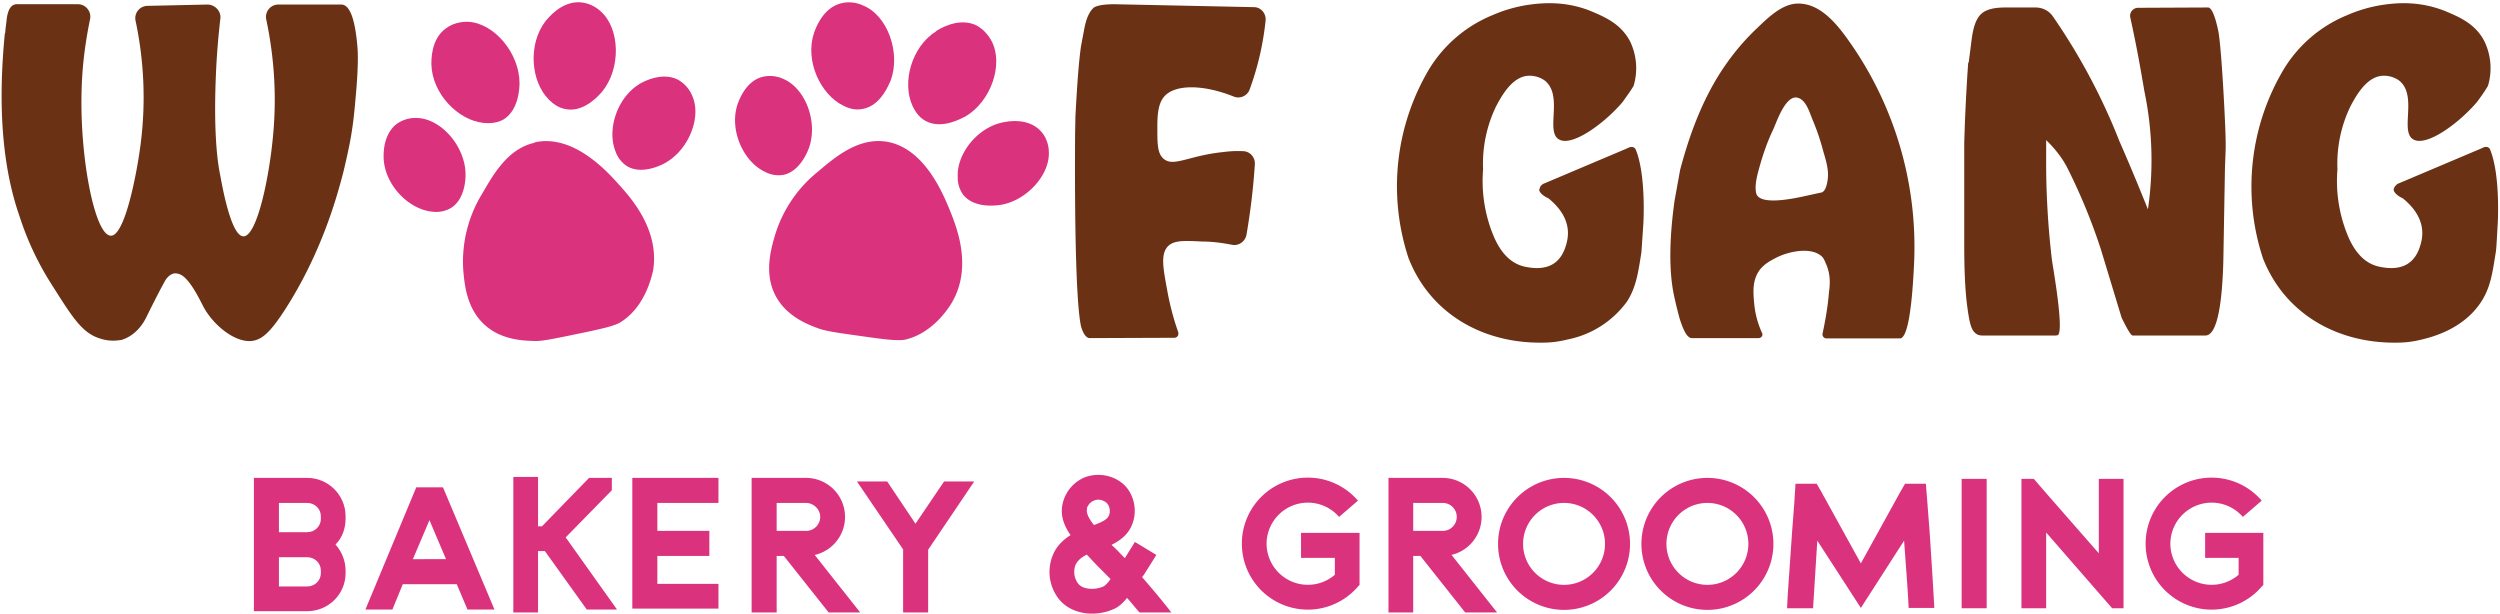 <?xml version="1.0" encoding="UTF-8"?>
<svg xmlns="http://www.w3.org/2000/svg" fill="none" viewBox="0 0 769 189">
  <path fill="#DA327D" d="M106.3 158.8c0-6.5-5.3-11.8-11.8-11.8H78.1v41h16.4c6.5 0 11.8-5.2 11.8-11.7v-.8c0-3-1.2-5.9-3.1-8 2-2 3.1-4.8 3.1-8v-.7Zm-7.6 17.5c0 2.3-1.9 4.1-4.2 4.1h-8.7v-9h8.7c2.3 0 4.2 1.8 4.2 4.1v.8Zm0-16.7c0 2.3-1.9 4.1-4.2 4.1h-8.7v-9h8.7c2.3 0 4.2 1.8 4.2 4.1v.8Z"></path>
  <path fill="#DA327D" d="M194.5 187.2H221v-7.6h-18.8V171h16v-7.7h-16v-8.6H221V147h-26.5v40.2Z"></path>
  <path fill="#DA327D" d="M611 147.3h-7.6v39.8h7.7v-39.8Z"></path>
  <path fill="#DA327D" d="M250.6 170.7A12 12 0 0 0 248 147h-16.8v41.4h7.7V171h2.2l13.8 17.4h9.7l-14-17.7Zm-11.7-7.4v-8.6h9c2.4 0 4.4 2 4.4 4.3 0 2.4-2 4.3-4.3 4.3h-9.1Z"></path>
  <path fill="#DA327D" d="M446.4 170.7a12 12 0 0 0-2.6-23.7h-16.7v41.4h7.6V171h2.2l13.8 17.4h9.8l-14-17.7Zm-11.7-7.4v-8.6h9.1a4.3 4.3 0 0 1 0 8.6h-9Z"></path>
  <path fill="#DA327D" d="m299.6 148.2-14.1 20.9v19.3h-7.7V169l-14.2-20.9h9.3l8.7 13 8.8-13h9.2Z"></path>
  <path fill="#DA327D" d="M400.3 171.6h10.3v5.2a12.7 12.7 0 0 1-21-9.6 12.7 12.7 0 0 1 22.3-8.2l5.8-5a20.3 20.3 0 1 0-.5 27l1-1.1v-16h-18v7.7Z"></path>
  <path fill="#DA327D" d="M678.3 164v7.6h10.3v5.2a12.7 12.7 0 0 1-21-9.6 12.7 12.7 0 0 1 22.3-8.2l5.8-5a20.3 20.3 0 1 0-.5 27l1-1.1v-16h-18Z"></path>
  <path fill="#DA327D" d="M481.1 147a20.3 20.3 0 1 0 0 40.6 20.3 20.3 0 0 0 0-40.6Zm0 32.9a12.6 12.6 0 1 1 0-25.2 12.6 12.6 0 0 1 0 25.2Z"></path>
  <path fill="#DA327D" d="M525.2 147a20.3 20.3 0 1 0 0 40.6 20.3 20.3 0 0 0 0-40.6Zm0 32.9a12.6 12.6 0 1 1 0-25.2 12.6 12.6 0 0 1 0 25.2Z"></path>
  <path fill="#DA327D" d="m645.6 170.2-16.2-18.5-3.8-4.4h-3.8v39.8h7.6v-23.3l16.2 18.6 4.1 4.7h3.5v-39.8h-7.6v23Z"></path>
  <path fill="#DA327D" d="M595.1 187h-8c-.2-4.7-.8-12.3-1.4-20.7L572.4 187 559 166.3l-1.3 20.8h-8l.2-4 1.4-20.2.6-7.8.4-6.3h6.5l1.4 2.4 12.2 22.1 12.2-22.1 1.4-2.4h6.4l.5 6.3.6 7.8A2069.2 2069.2 0 0 1 595 187Z"></path>
  <path fill="#DA327D" d="M189.8 187.5h-9.3l-12.9-18h-2.1v18.9h-7.6v-41.7h7.6v15.2h1.2l14.5-14.9h7v3.8L174 165.3l15.8 22.2Z"></path>
  <path fill="#DA327D" d="M136.3 150v-.1H128v.1l-15.6 37.5h8.3l3.2-7.8h16.6l3.3 7.8h8.3L136.3 150Zm-9.3 22 5.1-12 5.1 12H127Z"></path>
  <path fill="#DA327D" d="m351.3 177.5.5-.6 3.9-6.2-6.6-4-3.1 5-2.9-3-1.2-1.1c2.8-1.4 5.5-3.4 6.6-7 1.2-3.6.4-7.8-2-10.7-3.1-3.6-8.5-4.8-13-3a11.5 11.5 0 0 0-6.5 7.5c-1 3.6 0 6.9 2.3 10.2-2 1.3-4 3-5.2 5.6a13.5 13.5 0 0 0 1.8 14.3c4.3 5 12 5.2 17.2 2.6 1.3-.7 2.4-1.7 3.6-3.2l3.8 4.5h9.8c-2.9-3.8-6-7.4-9-10.9Zm-17-21.1c.3-.9 1-2 2.2-2.4.4-.2.9-.3 1.3-.3 1 0 2.2.5 2.8 1.2.7.8 1 2.3.6 3.4-.4 1.4-2 2.2-4.7 3.2-1.6-2-2.5-3.8-2.1-5.1Zm5.3 23.9c-2.4 1.2-6.3 1.2-7.9-.7a6 6 0 0 1-.8-6c.7-1.3 1.8-2.2 3.4-3l3.3 3.5 3 3 1 1a8.2 8.2 0 0 1-2 2.2Z"></path>
  <path fill="#6A3114" d="M736.3 58.2c.1-.5.5-1 .5-1l.6-.6 26-11c.9-.5 1.6-.5 2.1-.2.3.2.4.5.5.7 3.2 8 2.3 22.7 2.3 22.7-.3 5.2-.4 7.7-.6 8.8-1 6.3-1.6 10.7-4.4 15.1-5.5 8.6-15.4 11-18.2 11.7-3.2.8-5.7 1-8 1-18 .2-34.2-8.7-41-25.9a70.5 70.5 0 0 1 6.5-58.4 41 41 0 0 1 19.3-16.4 44 44 0 0 1 11-3.2C736.4 1 744 0 752.6 3.6c4 1.7 8.9 3.8 11.6 9.1a19 19 0 0 1 1.1 13.7c-.8 1.4-1.9 3-3.4 5-5.7 6.7-15.8 14-19.7 11.4-4-2.6 1.5-13.4-4.2-18a8 8 0 0 0-5-1.5c-5.1.2-8.4 6.4-10 9.4a40.5 40.5 0 0 0-4 19.4 44 44 0 0 0 3.4 20.9c2.3 5.2 5.4 8.1 9.3 9 7.3 1.6 11.6-1 13.1-7.7 1.1-4.8-.8-9.3-5.7-13.3-1.8-.8-2.9-2-2.8-2.8Z"></path>
  <path fill="#6A3114" d="m605.4 19.5.2-.5.9-7c.5-3.8 1.4-6.3 2.9-7.7 1.5-1.4 4-2 7.4-2h9.3c2.2 0 4.2 1 5.4 2.8A189.1 189.1 0 0 1 652 43.6c2.3 5.2 5.3 12.3 8.7 20.8a104 104 0 0 0-1.1-36.4c-1-5.9-2.3-13.5-4.3-22.5-.4-1.6.8-3.1 2.4-3.1l21.5-.1c1 0 2.1 2.3 3.1 7 .5 2.3 1.2 10.2 1.9 23.7.3 6 .5 10.4.4 13.3l-.2 5.3-.5 28.6c-.4 15.3-2.3 23-5.5 23H656c-.5 0-1.6-1.8-3.4-5.5l-6.4-21.1a181.2 181.2 0 0 0-10.4-25.2c-1.6-3-3.8-5.8-6.4-8.3v5a257 257 0 0 0 1.8 32.1c2.4 14.4 3 22 1.8 22.9l-.6.1h-22.7c-1.3 0-2.3-.6-3-1.9-.7-1.2-1.2-4-1.7-8-.5-4.2-.8-10.1-.8-18V44a597.5 597.5 0 0 1 1.2-24.5Z"></path>
  <path fill="#6A3114" d="M588.8 80.4c-.7 15.8-2.2 23.7-4.4 23.7h-22.6c-.7 0-1.3-.7-1.2-1.4.7-3.3 1.6-7.8 2-12.9.3-2.1.6-5.4-1-8.8-.4-1-.6-1.4-1-1.9-3-3.2-10-2-14.3.2-1.5.8-3.4 1.7-5 3.7-2.4 3.3-2 7-1.7 10.5.2 2 .7 5.2 2.4 8.9.4.7-.2 1.6-1 1.6h-20.6c-1.3 0-2.5-2-3.8-6.2a151 151 0 0 1-1.7-7c-1.5-7.2-1.5-16.9.2-29.1l1.7-9.4c2.8-10.6 6.6-21 12.6-30.3 3-4.6 6.4-8.8 10.3-12.6 3.5-3.3 8.1-8.2 13.2-8.3 7.7-.2 13.2 7.7 17 13.2a109.5 109.5 0 0 1 18.9 66Zm-48.6-21c.6 2.6 5.5 3 14.6 1l5.5-1.2c1.6-.4 2-4.2 2-5.4 0-2.5-.8-5-1.5-7.4a70 70 0 0 0-3.1-9.2c-1-2.3-2-6.3-4.6-7.1-3.7-1.2-6.5 7.1-7.6 9.6-1.7 3.5-3 7.2-4.1 11-.7 2.6-1.8 6-1.2 8.7Z"></path>
  <path fill="#6A3114" d="m473.5 58.2.4-1 .7-.6 26-11c.9-.5 1.6-.5 2-.2.4.2.5.5.6.7 3.2 8 2.3 22.7 2.3 22.7l-.6 8.8c-1 6.3-1.6 10.7-4.4 15.1a29.7 29.7 0 0 1-18.2 11.7c-3.2.8-5.7 1-8 1-18 .2-34.2-8.7-41-25.9a70.5 70.5 0 0 1 6.4-58.4A41 41 0 0 1 459 4.7a44 44 0 0 1 11-3.2c3.6-.5 11.3-1.5 19.8 2.1 4 1.7 8.8 3.8 11.6 9.1a19 19 0 0 1 1.1 13.7c-.8 1.4-2 3-3.4 5-5.7 6.7-15.8 14-19.7 11.4-4-2.6 1.5-13.4-4.2-18a8 8 0 0 0-5-1.5c-5.1.2-8.4 6.4-10 9.4a40.5 40.5 0 0 0-4 19.4 44 44 0 0 0 3.4 20.9c2.3 5.2 5.4 8.1 9.3 9 7.3 1.6 11.6-1 13.1-7.7 1.1-4.8-.8-9.3-5.7-13.3-1.8-.8-3-2-2.8-2.8Z"></path>
  <path fill="#6A3114" d="M336.5 2.3c1-.6 3-1 6.3-1l42.9.9c2.2 0 3.8 2 3.6 4.1a87.8 87.8 0 0 1-4.9 21.2c-.7 2-3 3-4.9 2.2-10-4-18.8-3.7-21.7.4-1.8 2.4-1.8 6.5-1.8 9.4 0 4.7 0 7.8 2 9.4 3 2.5 7.7-1 18-2.1 2.3-.3 4.4-.4 6.3-.3 2.1 0 3.8 1.8 3.7 4a207.4 207.4 0 0 1-2.6 21.8c-.4 2-2.4 3.4-4.4 3-2.6-.5-5.7-1-9.1-1-5.8-.3-8.7-.4-10.6 1.4-2.3 2.4-1.6 6.4-.3 13.4.6 3.4 1.6 7.9 3.4 13 .3 1-.3 1.8-1.2 1.8l-26 .1c-1 0-2-1.2-2.7-3.7-1.3-6.2-2-26-1.8-59.3l.1-5.2c.5-9.4 1-16.5 1.7-21.5l1-5.3c.6-3.3 1.6-5.5 3-6.7Z"></path>
  <path fill="#DA327D" d="M272.1 43.5c-8.3-1-15.2 4.8-20.5 9.3A40 40 0 0 0 238.2 73c-1.2 4.2-3.2 11.7.6 18.4 3.4 6 9.6 8.4 12.9 9.6 2.2.8 5.4 1.3 11.9 2.2 8.3 1.2 12.4 1.7 14.7 1.3 9-2 14.1-10.7 14.6-11.6 6.3-11 1.3-23.2-.8-28.4-2-4.8-7.9-19.5-20-21Z"></path>
  <path fill="#DA327D" d="M288 9.6c-7.7 4.8-10.6 15.9-7.3 23 .5 1 1.6 3.3 4 4.6 5.1 2.8 11.4-1 12.3-1.4 7.8-4.6 11.8-16 8-23.2-.4-.7-2-3.6-5.1-5-5.3-2.2-11 1.3-12 2Z"></path>
  <path fill="#DA327D" d="M250.4 10.1c-2.9 8.6 2 19 9 22.4 1 .5 3.3 1.6 6 1 5.7-1 8.2-8 8.6-8.8 3.1-8.5-1-20-8.5-23-.8-.4-3.7-1.6-7.1-.6-5.5 1.6-7.6 7.9-8 9Z"></path>
  <path fill="#DA327D" d="M226.9 32c-2.7 8 1.8 17.7 8.3 20.8a9 9 0 0 0 5.7 1c5.2-1 7.6-7.4 7.9-8.2 2.9-8-1-18.5-8-21.4a10 10 0 0 0-6.5-.5c-5.1 1.5-7 7.3-7.4 8.3Z"></path>
  <path fill="#DA327D" d="M309.3 37.5c-8.3 1.2-15 9.6-14.7 16.8a9 9 0 0 0 1.6 5.5c3.3 4.3 10 3.4 11 3.3 8.3-1 16-9.3 15.4-16.7 0-.8-.3-3.8-2.5-6.1-3.7-4-9.7-3-10.8-2.8Z"></path>
  <path fill="#DA327D" d="M164.5 43.9c-8.3 1.8-12.7 9.7-16.2 15.7a40 40 0 0 0-5.8 23.5c.4 4.4 1 12 6.9 17.1 5.2 4.5 11.9 4.6 15.3 4.7 2.4 0 5.6-.7 12-2 8.2-1.7 12.3-2.6 14.2-3.8 7.9-4.9 9.7-14.9 10-15.9 2-12.5-6.8-22.3-10.5-26.4-3.5-3.9-14-15.7-26-13Z"></path>
  <path fill="#DA327D" d="M167.8 6.5c-5.5 7.2-4.5 18.6 1 24.1.9.9 2.7 2.6 5.4 3 5.7 1 10.4-4.7 11-5.4 5.8-7 5.6-19.2-.3-24.6-.6-.6-3-2.7-6.5-2.9-5.8-.3-9.8 4.9-10.6 5.8Z"></path>
  <path fill="#DA327D" d="M132.7 19.8c.2 9 8.2 17.2 16 18 1.2.1 3.7.3 6.1-1 5-3 5-10.3 5-11.3 0-9-7.7-18.4-15.8-18.8-.8 0-4-.1-6.8 2-4.7 3.3-4.5 9.9-4.5 11.1Z"></path>
  <path fill="#DA327D" d="M118 48.4c.2 8.4 7.7 16 14.9 16.7a9 9 0 0 0 5.6-1c4.7-2.7 4.7-9.5 4.7-10.4 0-8.4-7.2-17-14.7-17.4a10 10 0 0 0-6.3 1.7c-4.4 3.2-4.2 9.3-4.2 10.4Z"></path>
  <path fill="#DA327D" d="M197.3 25.5c-7.3 4-10.7 14.1-8 21a9 9 0 0 0 3.4 4.5c4.5 2.9 10.6-.2 11.4-.6 7.5-3.8 11.9-14.2 8.8-21a10 10 0 0 0-4.4-4.9c-4.8-2.4-10.2.5-11.2 1Z"></path>
  <path fill="#6A3114" d="m1.6 10.2.1-1.4.3-2.3C2.3 3 3.4 1.3 5.2 1.3H24c2.4 0 4.2 2.3 3.7 4.6-1.2 5.9-2.4 13.3-2.6 22-.6 20.7 4.1 44.6 9 44.6 4.3.1 7.9-18.9 9-27a113 113 0 0 0-1.4-39.1 3.8 3.8 0 0 1 3.7-4.6l18.4-.4c2.3 0 4.2 2 4 4.2-.5 4.3-1 9.5-1.3 15.5-1 20.6.6 29.8 1.3 33.1 1 5.6 3.6 18.5 7.1 18.5 4.2 0 8.1-18.7 9.2-32.2 1.2-14-.4-26-2.2-34.5a3.8 3.8 0 0 1 3.7-4.6H105c2.6 0 4.3 4.5 5 13.7.2 3.4 0 8.6-.7 15.9-.8 9.8-2 14.7-3.6 21.6-2 7.8-6.7 25-18 42.6-4.3 6.6-7 9.5-10.6 9.7-5 .3-11.4-4.8-14.5-10.5-1-1.9-3.9-8.1-6.8-9.8-.4-.2-1.2-.6-2.2-.5-1 .2-1.8.8-2.6 1.9-1 1.7-3 5.5-6 11.6-.5 1-2.8 5.6-7.8 7-.6 0-3.2.7-6.8-.6C25 102.2 22 97.2 15 86.1a90.2 90.2 0 0 1-9-19.6C.7 51.3-.7 32.6 1.5 10.2Z"></path>
</svg>
